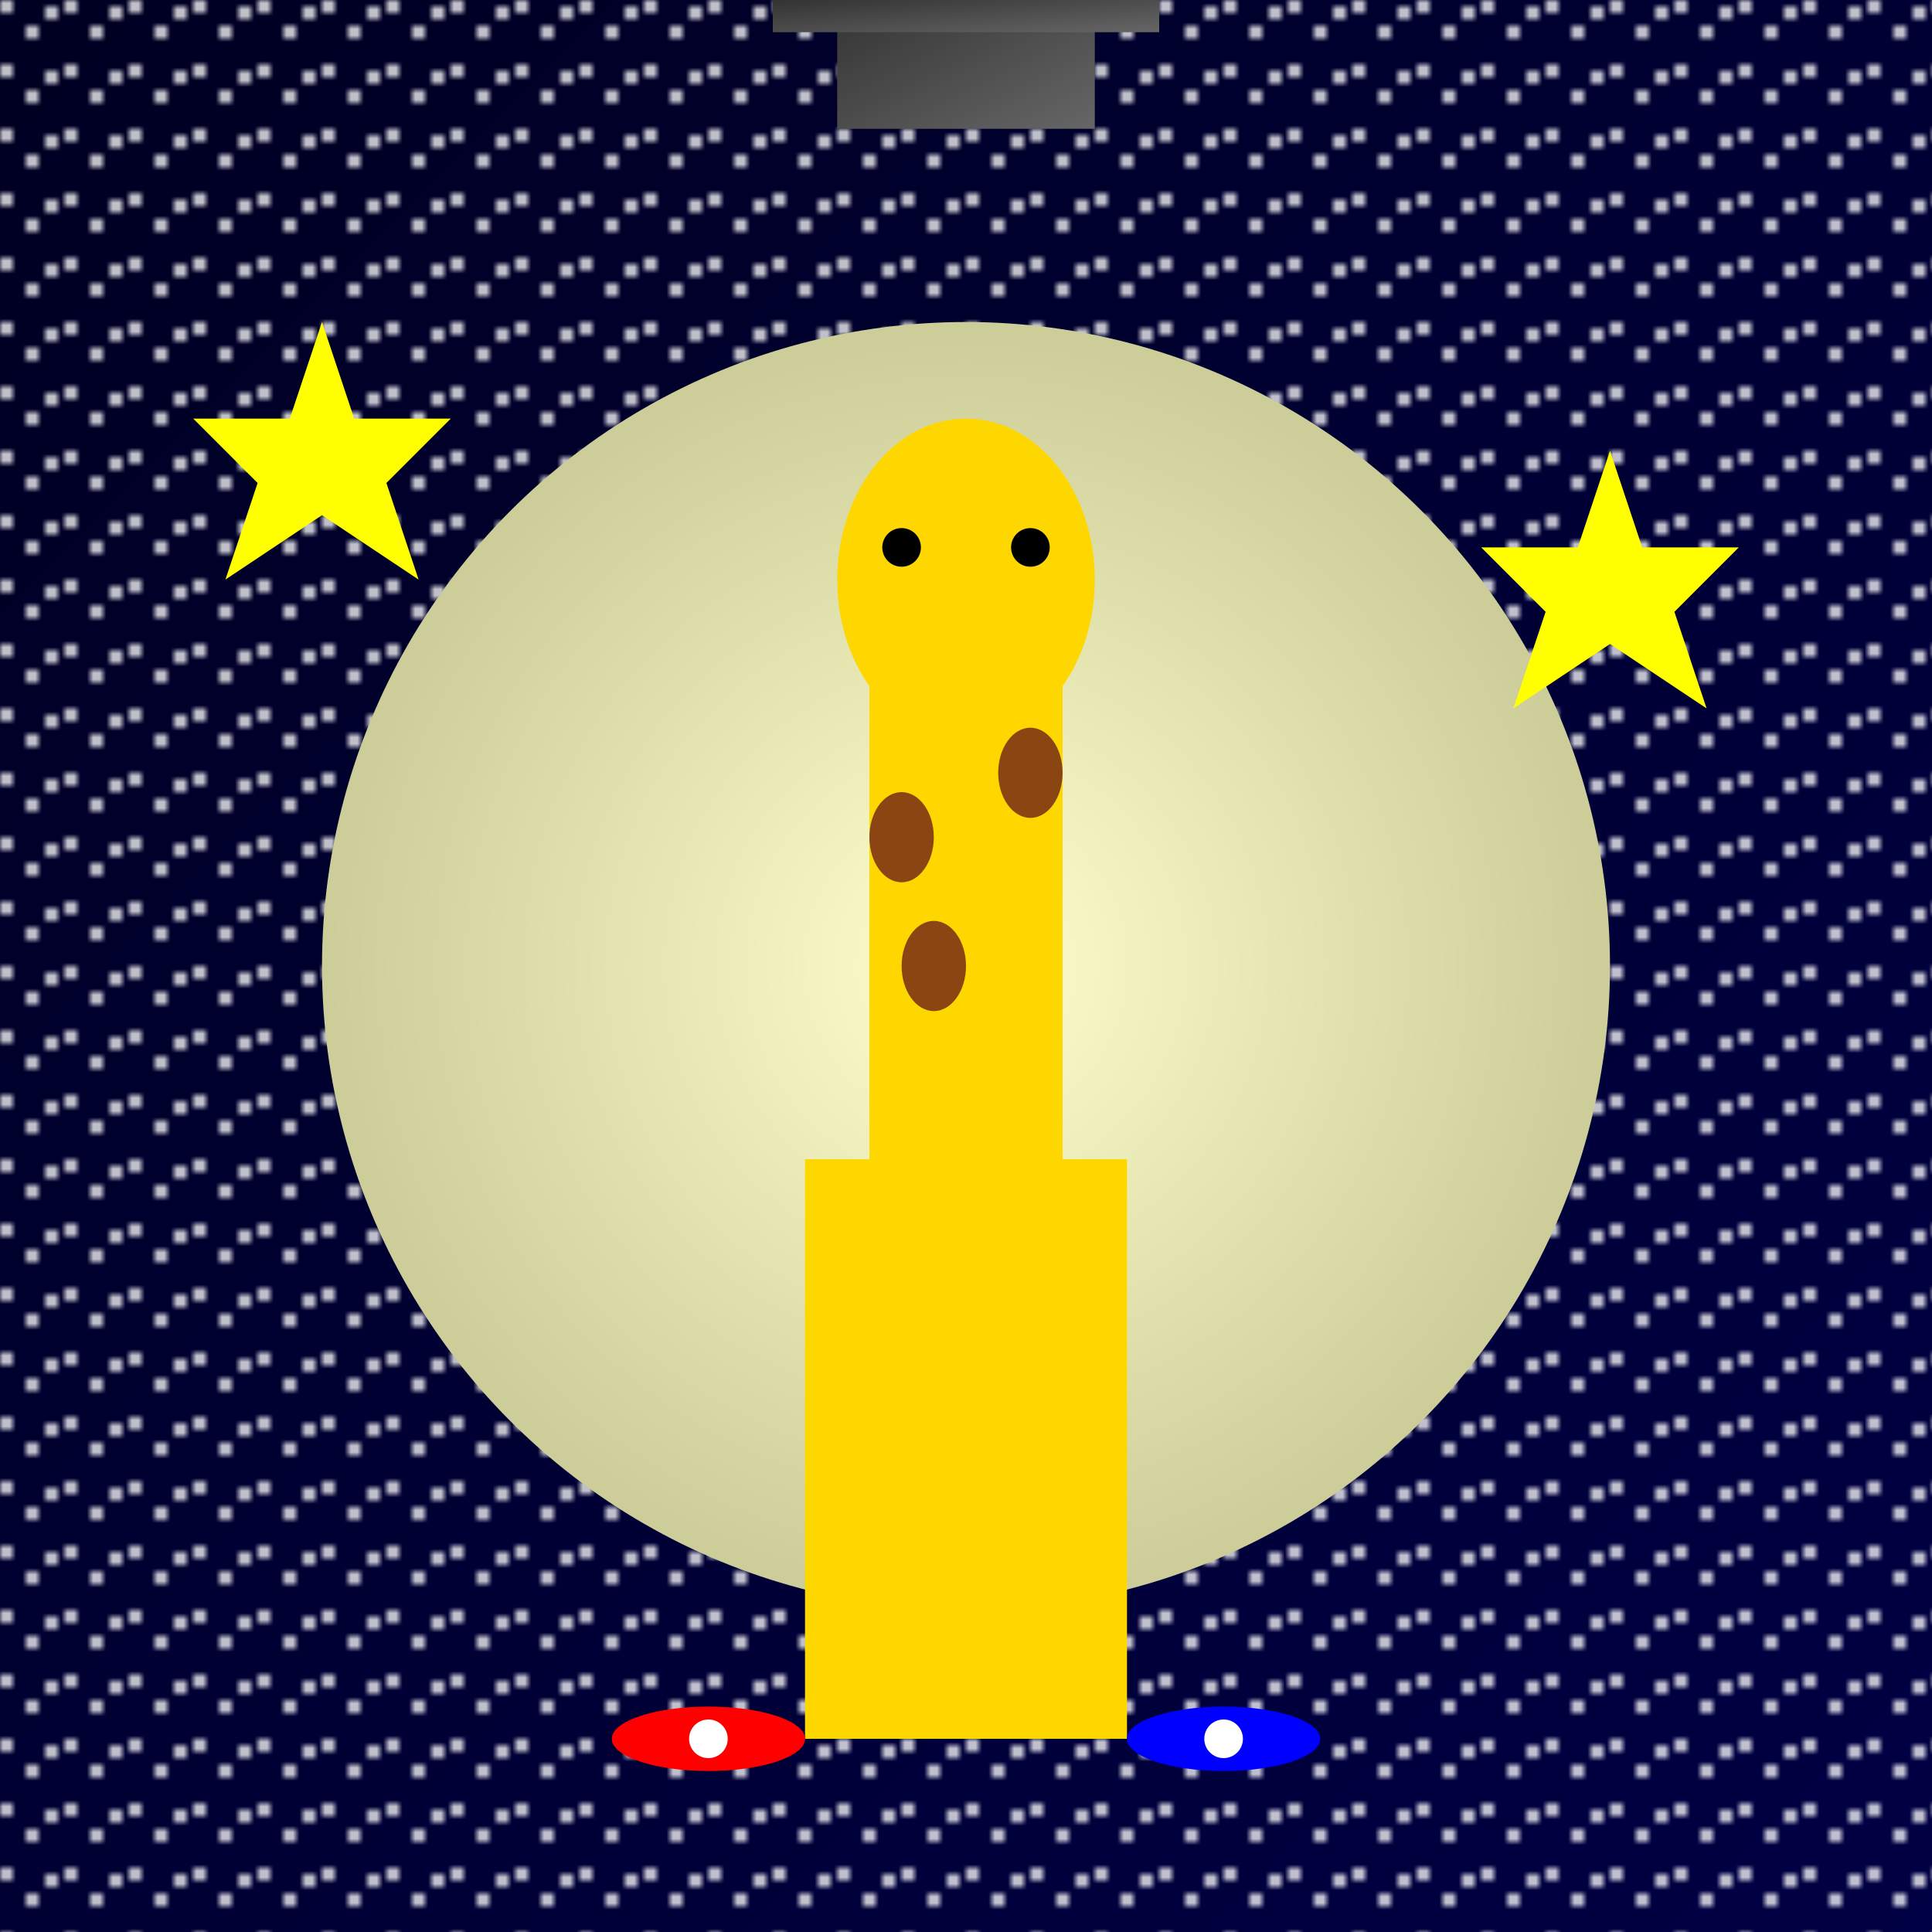 <svg viewBox="0 0 300 300" xmlns="http://www.w3.org/2000/svg" xmlns:xlink="http://www.w3.org/1999/xlink">
  <defs>
    <linearGradient id="skyGradient" x1="0" y1="0" x2="1" y2="1">
      <stop offset="0%" stop-color="#000022" />
      <stop offset="100%" stop-color="#000044" />
    </linearGradient>
    <radialGradient id="moonGradient" cx="50%" cy="50%" r="50%" fx="50%" fy="50%">
      <stop offset="0%" stop-color="#FFFFCC" />
      <stop offset="100%" stop-color="#CCCC99" />
    </radialGradient>
    <linearGradient id="topHatGradient" x1="0" y1="0" x2="1" y2="1">
      <stop offset="0%" stop-color="#333333" />
      <stop offset="100%" stop-color="#666666" />
    </linearGradient>
    <pattern id="stars" x="0" y="0" width="10" height="10" patternUnits="userSpaceOnUse">
      <circle cx="1" cy="1" r="1" fill="white" />
      <circle cx="5" cy="5" r="1" fill="white" />
      <circle cx="8" cy="2" r="1" fill="white" />
    </pattern>
  </defs>
  <rect width="300" height="300" fill="url(#skyGradient)" />
  <rect width="300" height="300" fill="url(#stars)" />
  <circle cx="150" cy="150" r="100" fill="url(#moonGradient)" />
  <!-- Giraffe Body -->
  <rect x="125" y="180" width="50" height="90" fill="#FFD700" />
  <!-- Giraffe Neck -->
  <rect x="135" y="100" width="30" height="80" fill="#FFD700" />
  <!-- Giraffe Head -->
  <ellipse cx="150" cy="90" rx="20" ry="25" fill="#FFD700" />
  <!-- Giraffe Eyes -->
  <circle cx="140" cy="85" r="3" fill="black" />
  <circle cx="160" cy="85" r="3" fill="black" />
  <!-- Giraffe Spots -->
  <ellipse cx="140" cy="130" rx="5" ry="7" fill="saddlebrown" />
  <ellipse cx="160" cy="120" rx="5" ry="7" fill="saddlebrown" />
  <ellipse cx="145" cy="150" rx="5" ry="7" fill="saddlebrown" />
  <!-- Top Hat -->
  <rect x="130" cy="70" width="40" height="20" fill="url(#topHatGradient)" />
  <rect x="120" cy="90" width="60" height="5" fill="url(#topHatGradient)" />
  <!-- Roller Skates -->
  <ellipse cx="110" cy="270" rx="15" ry="5" fill="red" />
  <ellipse cx="190" cy="270" rx="15" ry="5" fill="blue" />
  <circle cx="110" cy="270" r="3" fill="white" />
  <circle cx="190" cy="270" r="3" fill="white" />
  <!-- Stars for Extra Flair -->
  <polygon points="50,50 55,65 70,65 60,75 65,90 50,80 35,90 40,75 30,65 45,65" fill="yellow" />
  <polygon points="250,70 255,85 270,85 260,95 265,110 250,100 235,110 240,95 230,85 245,85" fill="yellow" />
</svg>